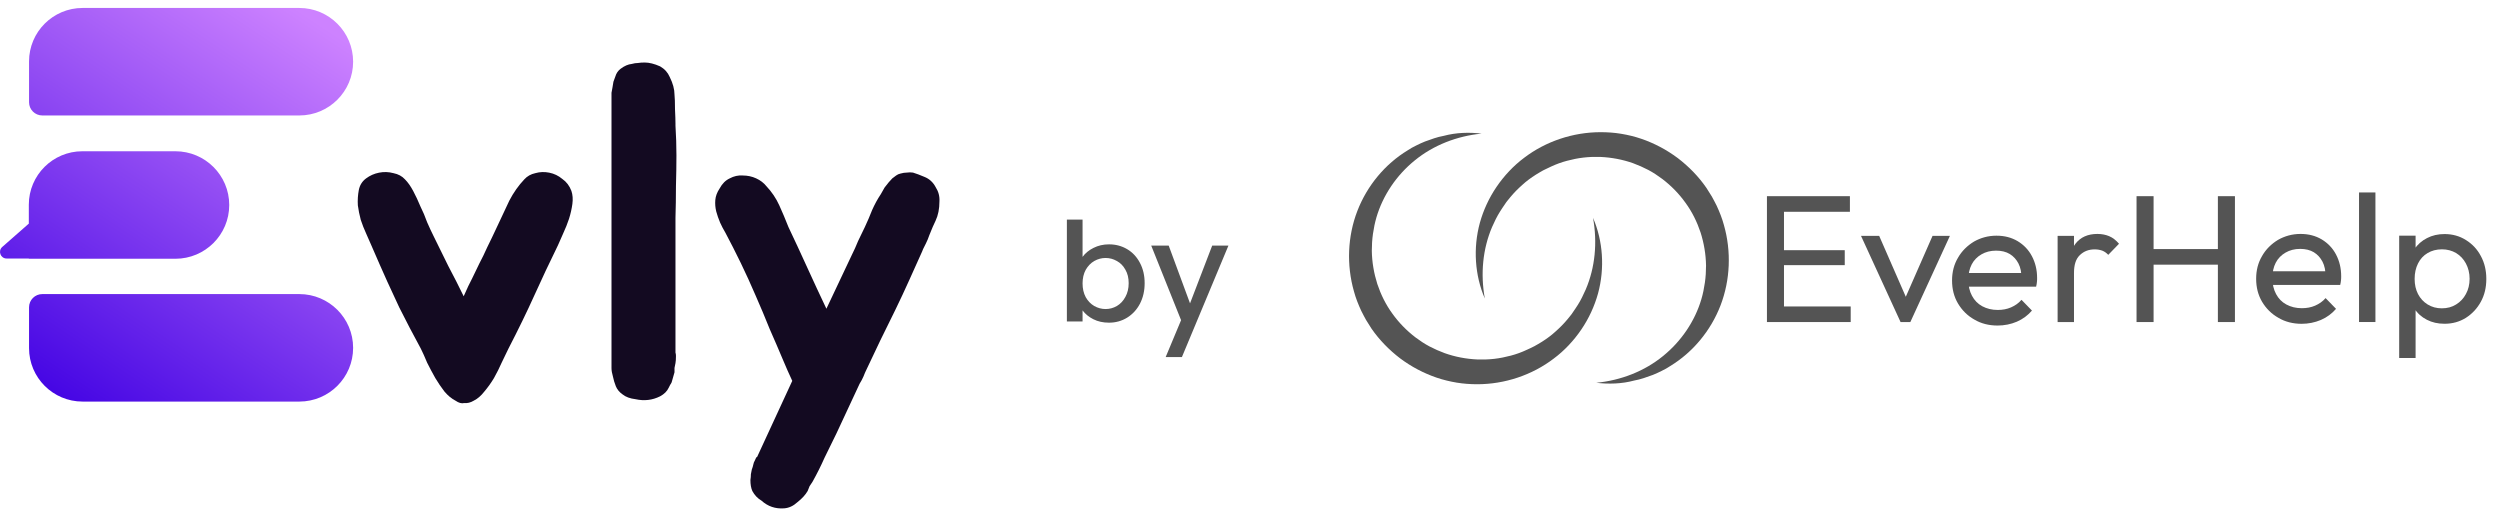 <svg width="157" height="32" viewBox="0 0 157 32" fill="none" xmlns="http://www.w3.org/2000/svg">
<path d="M58.755 11.745C58.937 12.027 59.017 12.329 58.997 12.652C58.997 13.115 58.916 13.518 58.755 13.86C58.715 13.961 58.655 14.092 58.574 14.253C58.514 14.414 58.443 14.585 58.363 14.766C58.302 14.947 58.232 15.119 58.151 15.28C58.071 15.441 58.01 15.562 57.97 15.642L57.91 15.793C57.628 16.418 57.356 17.022 57.094 17.606C56.832 18.19 56.54 18.814 56.218 19.478C55.896 20.123 55.584 20.757 55.282 21.381C55 21.986 54.718 22.58 54.436 23.164C54.355 23.325 54.285 23.486 54.224 23.647C54.164 23.788 54.083 23.939 53.983 24.1L52.533 27.211C52.271 27.735 52.019 28.248 51.778 28.752C51.556 29.255 51.304 29.759 51.022 30.262C50.962 30.363 50.902 30.453 50.841 30.534C50.801 30.635 50.761 30.735 50.72 30.836C50.579 31.078 50.368 31.309 50.086 31.531C49.824 31.773 49.542 31.904 49.24 31.924C48.697 31.964 48.223 31.803 47.821 31.44C47.579 31.299 47.388 31.098 47.247 30.836C47.166 30.655 47.126 30.423 47.126 30.141C47.146 30.021 47.156 29.9 47.156 29.779C47.176 29.678 47.196 29.578 47.216 29.477C47.257 29.376 47.287 29.276 47.307 29.175C47.327 29.074 47.357 28.994 47.398 28.933C47.458 28.772 47.508 28.692 47.549 28.692L49.754 23.919C49.653 23.697 49.552 23.476 49.452 23.254C49.351 23.013 49.26 22.801 49.18 22.62C48.918 21.996 48.636 21.341 48.334 20.657C48.052 19.952 47.76 19.257 47.458 18.572C47.156 17.867 46.844 17.183 46.522 16.518C46.199 15.854 45.877 15.219 45.555 14.615C45.434 14.414 45.323 14.202 45.223 13.981C45.122 13.739 45.041 13.508 44.981 13.286C44.921 13.044 44.901 12.803 44.921 12.561C44.941 12.319 45.031 12.078 45.193 11.836C45.354 11.534 45.565 11.323 45.827 11.202C46.089 11.061 46.361 11 46.642 11.021C46.944 11.021 47.226 11.081 47.488 11.202C47.75 11.323 47.961 11.484 48.123 11.685C48.465 12.048 48.737 12.45 48.938 12.893C49.139 13.336 49.331 13.79 49.512 14.253C49.895 15.058 50.287 15.904 50.69 16.79C51.093 17.676 51.496 18.542 51.898 19.388L53.469 16.065C53.63 15.743 53.771 15.431 53.892 15.129C54.033 14.827 54.174 14.535 54.315 14.253C54.476 13.91 54.627 13.558 54.768 13.195C54.929 12.833 55.11 12.501 55.312 12.199C55.352 12.118 55.392 12.048 55.433 11.987C55.473 11.927 55.513 11.856 55.553 11.776C55.735 11.534 55.896 11.343 56.037 11.202C56.137 11.121 56.218 11.061 56.278 11.021C56.359 10.96 56.45 10.92 56.55 10.9C56.691 10.86 56.822 10.839 56.943 10.839C57.084 10.819 57.215 10.819 57.336 10.839C57.537 10.9 57.779 10.99 58.061 11.111C58.363 11.232 58.594 11.444 58.755 11.745Z" fill="#130A21"/>
<path d="M42.42 22.805C42.4 22.906 42.38 23.006 42.359 23.107C42.359 23.188 42.359 23.278 42.359 23.379L42.178 24.013C42.138 24.094 42.108 24.144 42.088 24.164L41.997 24.346C41.896 24.567 41.715 24.748 41.453 24.889C40.97 25.131 40.456 25.191 39.913 25.07C39.57 25.03 39.298 24.93 39.097 24.768C38.896 24.627 38.755 24.456 38.674 24.255C38.594 24.053 38.533 23.852 38.493 23.651C38.433 23.449 38.402 23.268 38.402 23.107V6.191C38.402 6.05 38.402 5.929 38.402 5.829C38.422 5.708 38.443 5.597 38.463 5.497C38.483 5.356 38.503 5.235 38.523 5.134C38.563 5.033 38.604 4.923 38.644 4.802C38.704 4.6 38.815 4.439 38.976 4.318C39.218 4.137 39.45 4.037 39.671 4.016C39.812 3.976 39.943 3.956 40.064 3.956C40.184 3.936 40.325 3.926 40.487 3.926C40.769 3.926 41.091 4.006 41.453 4.167C41.735 4.329 41.937 4.55 42.057 4.832C42.259 5.235 42.359 5.607 42.359 5.95C42.38 6.151 42.39 6.453 42.39 6.856C42.41 7.259 42.42 7.561 42.42 7.762V7.883C42.46 8.527 42.48 9.152 42.48 9.756C42.48 10.34 42.47 10.984 42.45 11.689C42.45 12.374 42.44 13.038 42.42 13.682C42.42 14.307 42.42 14.931 42.42 15.555V21.899C42.42 21.979 42.42 22.06 42.42 22.14C42.44 22.201 42.45 22.271 42.45 22.352C42.45 22.553 42.44 22.704 42.42 22.805Z" fill="#130A21"/>
<path d="M35.885 11.991C35.966 12.233 35.986 12.505 35.946 12.807C35.905 13.109 35.835 13.421 35.734 13.743C35.633 14.045 35.513 14.348 35.372 14.65C35.251 14.931 35.14 15.183 35.039 15.405C34.516 16.472 34.022 17.519 33.559 18.546C33.096 19.573 32.552 20.691 31.928 21.899C31.807 22.141 31.666 22.433 31.505 22.775C31.364 23.097 31.203 23.42 31.022 23.742C30.841 24.044 30.639 24.326 30.418 24.588C30.216 24.849 29.995 25.041 29.753 25.162C29.552 25.282 29.35 25.333 29.149 25.312C28.988 25.353 28.807 25.302 28.605 25.162C28.364 25.041 28.132 24.849 27.911 24.588C27.709 24.326 27.518 24.044 27.337 23.742C27.155 23.42 26.984 23.097 26.823 22.775C26.682 22.433 26.551 22.141 26.43 21.899C26.189 21.436 25.957 21.003 25.736 20.6C25.534 20.198 25.313 19.765 25.071 19.301C24.85 18.818 24.598 18.274 24.316 17.67C24.034 17.046 23.702 16.291 23.319 15.405C23.218 15.163 23.108 14.911 22.987 14.65C22.866 14.388 22.755 14.106 22.655 13.804C22.574 13.502 22.514 13.2 22.473 12.898C22.453 12.575 22.473 12.253 22.534 11.931C22.594 11.629 22.745 11.387 22.987 11.206C23.229 11.025 23.5 10.904 23.802 10.844C24.105 10.783 24.407 10.793 24.709 10.874C25.011 10.934 25.252 11.065 25.434 11.266C25.615 11.448 25.786 11.689 25.947 11.991C26.108 12.293 26.259 12.616 26.4 12.958C26.561 13.28 26.702 13.613 26.823 13.955C26.964 14.277 27.095 14.559 27.216 14.801C27.498 15.385 27.81 16.019 28.152 16.704C28.515 17.388 28.837 18.023 29.119 18.607C29.32 18.143 29.502 17.761 29.663 17.459C29.824 17.137 29.975 16.825 30.116 16.522C30.277 16.22 30.438 15.888 30.599 15.526C30.78 15.163 31.002 14.7 31.264 14.136C31.505 13.613 31.747 13.099 31.988 12.595C32.25 12.092 32.562 11.649 32.925 11.266C33.106 11.065 33.338 10.934 33.62 10.874C33.902 10.793 34.194 10.783 34.496 10.844C34.798 10.904 35.07 11.035 35.311 11.236C35.573 11.418 35.764 11.669 35.885 11.991Z" fill="#130A21"/>
<path d="M18.796 18.468C20.663 18.468 22.176 19.98 22.176 21.844C22.176 23.708 20.663 25.219 18.796 25.219H5.187C3.33 25.219 1.824 23.716 1.824 21.861V19.299C1.824 18.84 2.197 18.468 2.656 18.468H18.796ZM11.015 9.499C12.882 9.499 14.396 11.01 14.396 12.874C14.396 14.739 12.882 16.25 11.015 16.25H1.81V16.235H0.417C0.033 16.235 -0.146 15.761 0.142 15.508L1.81 14.043V12.857C1.81 11.003 3.316 9.499 5.173 9.499H11.015ZM18.796 0.5C20.663 0.5 22.176 2.011 22.176 3.876C22.176 5.74 20.663 7.251 18.796 7.251H2.656C2.197 7.251 1.824 6.879 1.824 6.42V3.858C1.824 2.004 3.33 0.5 5.187 0.5H18.796Z" fill="url(#paint0_linear_1037_4192)"/>
<g opacity="0.8">
<path d="M93.046 8.391C91.481 8.542 90.007 9.128 88.856 10.067C87.705 10.996 86.847 12.268 86.443 13.641C86.342 13.984 86.272 14.337 86.221 14.691C86.171 15.044 86.15 15.397 86.15 15.751C86.161 16.457 86.282 17.164 86.494 17.83C86.716 18.497 87.029 19.133 87.443 19.698C87.847 20.263 88.341 20.768 88.897 21.192C89.179 21.404 89.472 21.596 89.775 21.757C90.088 21.919 90.401 22.06 90.734 22.181C91.39 22.413 92.087 22.545 92.793 22.575C93.147 22.585 93.5 22.575 93.843 22.535C94.197 22.494 94.54 22.424 94.883 22.333C95.226 22.242 95.559 22.121 95.882 21.969C96.044 21.899 96.206 21.818 96.367 21.737C96.518 21.646 96.68 21.566 96.831 21.465C97.134 21.273 97.427 21.061 97.689 20.818C97.962 20.576 98.214 20.324 98.447 20.041C98.507 19.97 98.558 19.9 98.618 19.829C98.669 19.758 98.739 19.688 98.78 19.607C98.881 19.456 98.992 19.304 99.083 19.153C99.285 18.84 99.436 18.507 99.587 18.173C100.173 16.8 100.324 15.236 100.042 13.681C100.668 15.125 100.789 16.841 100.355 18.436C100.133 19.233 99.779 20.001 99.305 20.697C98.83 21.394 98.245 22.02 97.568 22.524C96.216 23.554 94.499 24.13 92.773 24.13C92.339 24.13 91.905 24.099 91.481 24.029C91.057 23.958 90.633 23.857 90.219 23.716C89.805 23.574 89.411 23.403 89.028 23.201C88.644 22.999 88.281 22.767 87.927 22.504C87.241 21.979 86.625 21.353 86.13 20.637C86.009 20.455 85.898 20.273 85.787 20.091C85.686 19.9 85.575 19.708 85.484 19.516C85.302 19.122 85.141 18.719 85.03 18.305C84.555 16.649 84.626 14.842 85.242 13.247C85.858 11.652 86.988 10.299 88.402 9.441L88.664 9.279C88.755 9.229 88.846 9.189 88.937 9.138C89.119 9.037 89.31 8.966 89.492 8.886C89.876 8.744 90.259 8.603 90.663 8.532C91.451 8.32 92.268 8.3 93.046 8.391Z" fill="#292929"/>
<path d="M100.244 24.039C101.809 23.888 103.283 23.302 104.433 22.364C105.584 21.435 106.442 20.163 106.846 18.79C106.947 18.447 107.018 18.093 107.068 17.74C107.119 17.387 107.139 17.033 107.139 16.68C107.129 15.973 107.008 15.267 106.796 14.6C106.574 13.934 106.261 13.298 105.847 12.733C105.443 12.167 104.948 11.662 104.393 11.239C104.11 11.027 103.818 10.835 103.515 10.673C103.202 10.512 102.889 10.37 102.556 10.249C101.9 10.017 101.203 9.886 100.496 9.855C100.143 9.845 99.79 9.855 99.446 9.896C99.093 9.936 98.75 10.007 98.406 10.098C98.063 10.189 97.73 10.31 97.407 10.461C97.246 10.532 97.084 10.613 96.922 10.693C96.771 10.784 96.61 10.865 96.458 10.966C96.155 11.158 95.862 11.37 95.6 11.612C95.328 11.854 95.075 12.107 94.843 12.389C94.782 12.46 94.732 12.531 94.671 12.601C94.621 12.672 94.55 12.743 94.51 12.823C94.409 12.975 94.298 13.126 94.207 13.278C94.005 13.591 93.853 13.924 93.702 14.257C93.117 15.63 92.965 17.195 93.248 18.75C92.622 17.306 92.501 15.59 92.935 13.995C93.157 13.197 93.51 12.43 93.985 11.733C94.459 11.037 95.045 10.411 95.721 9.906C97.074 8.876 98.79 8.301 100.516 8.301C100.951 8.301 101.385 8.331 101.809 8.402C102.233 8.472 102.657 8.573 103.071 8.715C103.485 8.856 103.878 9.028 104.262 9.23C104.645 9.431 105.009 9.664 105.362 9.926C106.049 10.451 106.665 11.077 107.159 11.794C107.28 11.976 107.391 12.157 107.502 12.339C107.603 12.531 107.714 12.723 107.805 12.914C107.987 13.308 108.149 13.712 108.26 14.126C108.734 15.781 108.663 17.588 108.048 19.183C107.432 20.779 106.301 22.131 104.888 22.989L104.625 23.151C104.534 23.201 104.444 23.242 104.353 23.292C104.171 23.393 103.979 23.464 103.797 23.545C103.414 23.686 103.03 23.827 102.626 23.898C101.839 24.11 101.021 24.13 100.244 24.039Z" fill="#292929"/>
<path d="M110.964 20.225V12.32H112.034V20.225H110.964ZM111.691 13.3V12.32H116.174V13.3H111.691ZM111.691 16.641V15.712H115.85V16.651H111.691V16.641ZM111.691 20.225V19.246H116.224V20.225H111.691Z" fill="#292929"/>
<path d="M119.355 20.224L116.871 14.812H118.012L120.011 19.386H119.355L121.364 14.812H122.454L119.97 20.224H119.355Z" fill="#292929"/>
<path d="M125.446 20.444C124.911 20.444 124.417 20.323 123.993 20.071C123.558 19.828 123.215 19.485 122.963 19.061C122.71 18.637 122.589 18.152 122.589 17.617C122.589 17.082 122.71 16.608 122.963 16.184C123.205 15.76 123.548 15.427 123.962 15.174C124.386 14.932 124.861 14.801 125.376 14.801C125.88 14.801 126.315 14.912 126.708 15.144C127.092 15.376 127.395 15.689 127.607 16.093C127.819 16.497 127.93 16.951 127.93 17.456C127.93 17.537 127.93 17.617 127.92 17.698C127.91 17.789 127.899 17.89 127.869 18.001H123.306V17.143H127.324L126.95 17.476C126.95 17.113 126.89 16.8 126.759 16.547C126.628 16.295 126.446 16.093 126.214 15.952C125.981 15.81 125.688 15.74 125.356 15.74C125.002 15.74 124.699 15.82 124.437 15.972C124.174 16.123 123.962 16.335 123.821 16.608C123.68 16.881 123.609 17.203 123.609 17.577C123.609 17.961 123.69 18.294 123.841 18.576C123.993 18.859 124.204 19.081 124.487 19.233C124.77 19.384 125.093 19.465 125.457 19.465C125.759 19.465 126.042 19.414 126.294 19.303C126.547 19.192 126.769 19.041 126.95 18.829L127.607 19.505C127.344 19.808 127.031 20.04 126.658 20.202C126.284 20.363 125.87 20.444 125.446 20.444Z" fill="#292929"/>
<path d="M129.218 20.224V14.813H130.247V20.224H129.218ZM130.247 17.134L129.864 16.963C129.864 16.276 130.025 15.721 130.338 15.307C130.661 14.893 131.116 14.691 131.721 14.691C131.994 14.691 132.246 14.742 132.458 14.833C132.68 14.924 132.882 15.085 133.074 15.307L132.398 16.004C132.287 15.883 132.155 15.792 132.024 15.741C131.883 15.691 131.731 15.661 131.55 15.661C131.166 15.661 130.863 15.782 130.611 16.024C130.359 16.266 130.247 16.64 130.247 17.134Z" fill="#292929"/>
<path d="M134.175 20.225V12.32H135.245V20.225H134.175ZM134.913 16.621V15.642H139.546V16.621H134.913ZM139.283 20.225V12.32H140.354V20.225H139.283Z" fill="#292929"/>
<path d="M144.542 20.335C144.007 20.335 143.513 20.214 143.089 19.961C142.655 19.719 142.312 19.376 142.059 18.952C141.807 18.528 141.686 18.043 141.686 17.508C141.686 16.973 141.807 16.498 142.059 16.075C142.301 15.65 142.644 15.317 143.058 15.065C143.483 14.823 143.957 14.691 144.472 14.691C144.976 14.691 145.411 14.803 145.804 15.035C146.188 15.267 146.491 15.58 146.703 15.984C146.915 16.387 147.026 16.842 147.026 17.346C147.026 17.427 147.026 17.508 147.016 17.589C147.006 17.68 146.996 17.781 146.965 17.892H142.402V17.034H146.42L146.047 17.367C146.047 17.003 145.986 16.69 145.855 16.438C145.724 16.186 145.542 15.984 145.31 15.842C145.077 15.701 144.785 15.63 144.452 15.63C144.098 15.63 143.796 15.711 143.533 15.863C143.27 16.014 143.058 16.226 142.917 16.498C142.776 16.771 142.705 17.094 142.705 17.468C142.705 17.851 142.786 18.184 142.937 18.467C143.089 18.75 143.301 18.972 143.584 19.123C143.866 19.275 144.189 19.355 144.553 19.355C144.855 19.355 145.138 19.305 145.39 19.194C145.643 19.083 145.865 18.931 146.047 18.72L146.703 19.396C146.44 19.699 146.127 19.931 145.754 20.092C145.37 20.254 144.967 20.335 144.542 20.335Z" fill="#292929"/>
<path d="M148.147 20.223V12.086H149.177V20.223H148.147Z" fill="#292929"/>
<path d="M150.669 22.483V14.8H151.699V16.224L151.507 17.536L151.699 18.858V22.483H150.669ZM153.516 20.332C153.102 20.332 152.739 20.252 152.406 20.08C152.073 19.908 151.81 19.676 151.618 19.363C151.417 19.06 151.316 18.717 151.285 18.323V16.698C151.305 16.304 151.417 15.951 151.618 15.658C151.82 15.355 152.083 15.123 152.416 14.952C152.749 14.78 153.112 14.699 153.516 14.699C154.011 14.699 154.455 14.82 154.859 15.073C155.263 15.325 155.576 15.658 155.798 16.082C156.03 16.506 156.141 16.991 156.141 17.516C156.141 18.051 156.03 18.525 155.798 18.949C155.565 19.373 155.253 19.706 154.859 19.959C154.455 20.211 154.011 20.332 153.516 20.332ZM153.345 19.363C153.688 19.363 153.991 19.282 154.243 19.121C154.506 18.959 154.708 18.747 154.859 18.465C155.01 18.192 155.091 17.869 155.091 17.506C155.091 17.152 155.01 16.829 154.859 16.547C154.708 16.264 154.506 16.052 154.243 15.89C153.981 15.739 153.688 15.658 153.355 15.658C153.011 15.658 152.709 15.739 152.456 15.89C152.194 16.042 151.992 16.264 151.851 16.547C151.709 16.829 151.639 17.152 151.639 17.516C151.639 17.869 151.709 18.192 151.851 18.465C151.992 18.737 152.194 18.959 152.456 19.121C152.719 19.282 153.011 19.363 153.345 19.363Z" fill="#292929"/>
<path d="M77.146 15.422L74.224 22.424H73.204L74.172 20.107L72.296 15.422H73.394L74.734 19.052L76.126 15.422H77.146Z" fill="#292929"/>
<path d="M67.985 16.132C68.153 15.901 68.38 15.714 68.668 15.57C68.962 15.42 69.288 15.345 69.645 15.345C70.066 15.345 70.446 15.446 70.786 15.648C71.126 15.849 71.394 16.137 71.59 16.512C71.786 16.881 71.884 17.304 71.884 17.783C71.884 18.261 71.786 18.69 71.59 19.071C71.394 19.445 71.123 19.739 70.778 19.952C70.438 20.16 70.06 20.264 69.645 20.264C69.276 20.264 68.948 20.192 68.66 20.047C68.377 19.903 68.153 19.719 67.985 19.494V20.186H67V13.789H67.985V16.132ZM70.881 17.783C70.881 17.454 70.812 17.172 70.674 16.936C70.541 16.694 70.363 16.512 70.138 16.391C69.919 16.264 69.683 16.201 69.429 16.201C69.181 16.201 68.945 16.264 68.72 16.391C68.501 16.518 68.323 16.702 68.184 16.944C68.052 17.186 67.985 17.471 67.985 17.8C67.985 18.128 68.052 18.417 68.184 18.664C68.323 18.907 68.501 19.091 68.72 19.218C68.945 19.344 69.181 19.408 69.429 19.408C69.683 19.408 69.919 19.344 70.138 19.218C70.363 19.085 70.541 18.895 70.674 18.647C70.812 18.399 70.881 18.111 70.881 17.783Z" fill="#292929"/>
</g>
<defs>
<linearGradient id="paint0_linear_1037_4192" x1="18.567" y1="0.5" x2="2.127" y2="25.241" gradientUnits="userSpaceOnUse">
<stop stop-color="#CD82FF"/>
<stop offset="1" stop-color="#4001E3"/>
</linearGradient>
</defs>
</svg>

